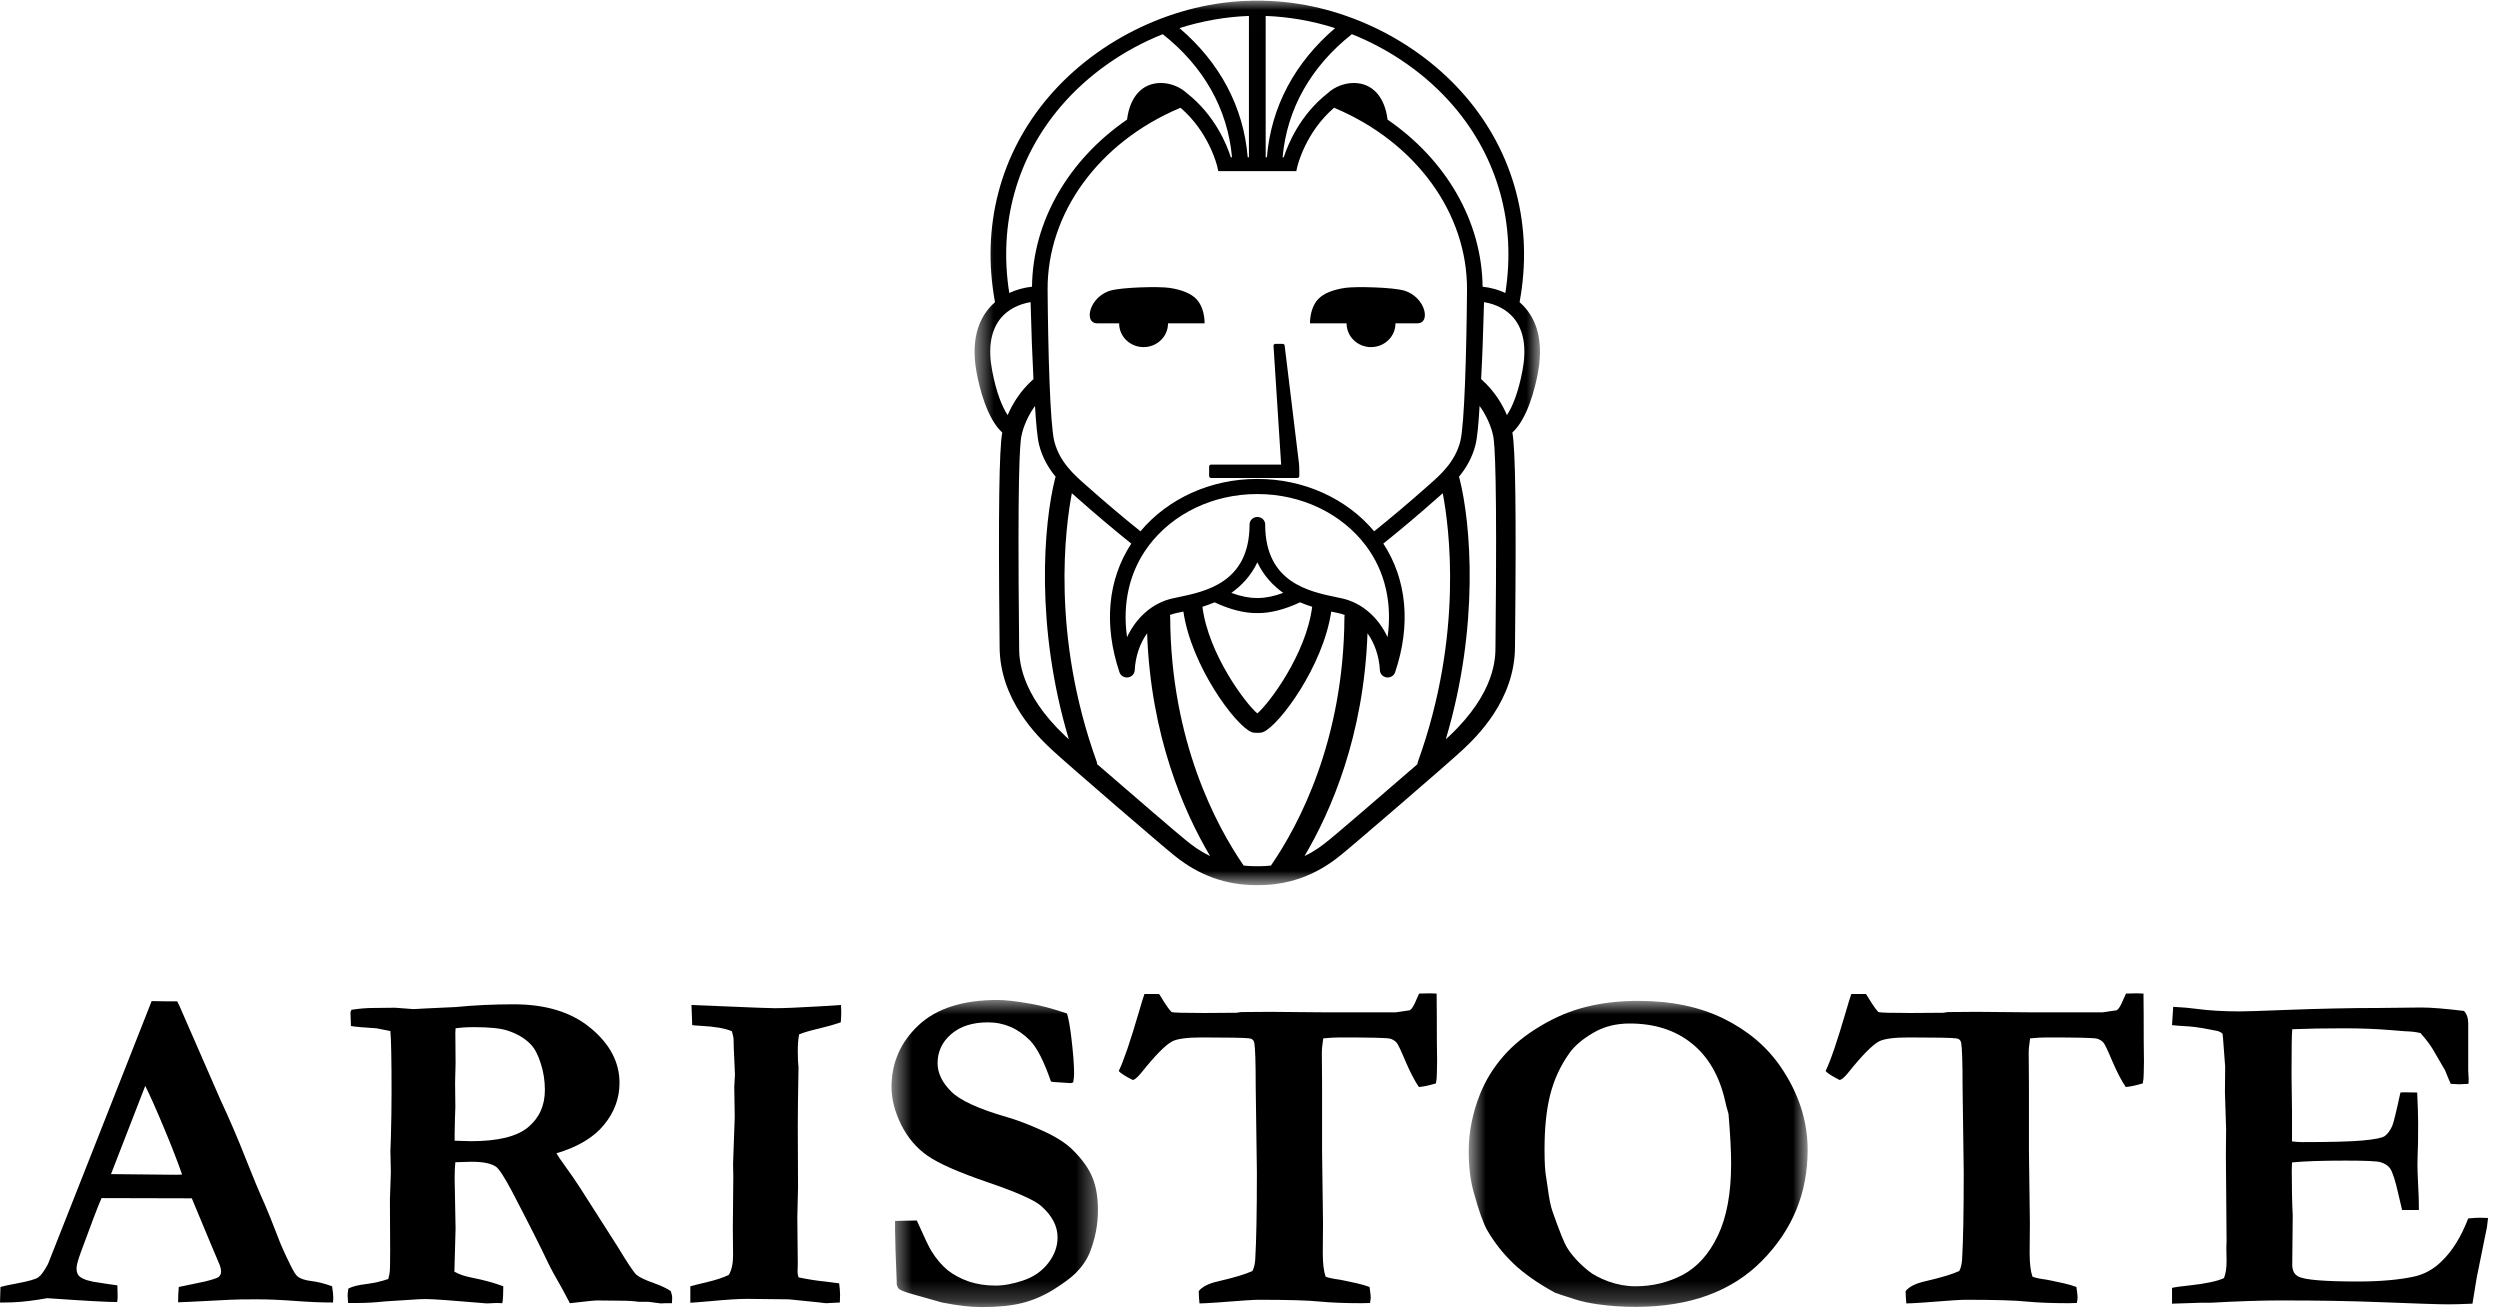 <svg width="122" height="64" viewBox="0 0 122 64" fill="none" xmlns="http://www.w3.org/2000/svg">
<path d="M59.006 22.764V23.232C59.006 23.283 59.049 23.325 59.101 23.325H63.311C63.363 23.325 63.406 23.284 63.406 23.234C63.407 23.217 63.413 22.817 63.387 22.592C63.361 22.363 62.697 16.916 62.691 16.861C62.685 16.815 62.645 16.78 62.596 16.78H62.242C62.215 16.78 62.19 16.79 62.172 16.809C62.154 16.828 62.145 16.853 62.147 16.878L62.52 22.672H59.101C59.049 22.672 59.006 22.713 59.006 22.764Z" fill="black"/>
<path d="M65.714 15.786C65.714 16.423 66.248 16.939 66.906 16.939C67.564 16.939 68.098 16.423 68.098 15.786C68.098 15.783 68.098 15.78 68.097 15.778H69.17C69.17 15.778 69.472 15.793 69.524 15.484C69.599 15.042 69.211 14.394 68.543 14.187C67.99 14.015 66.149 13.973 65.643 14.048C65.024 14.141 64.584 14.325 64.322 14.602C64.06 14.878 63.927 15.339 63.927 15.778H65.714C65.714 15.78 65.714 15.783 65.714 15.786Z" fill="black"/>
<mask id="mask0_1_25" style="mask-type:luminance" maskUnits="userSpaceOnUse" x="47" y="0" width="29" height="44">
<path d="M47.54 0.007H75.181V43.199H47.54V0.007Z" fill="white"/>
</mask>
<g mask="url(#mask0_1_25)">
<path d="M74.296 18.088C74.096 19.147 73.81 19.848 73.538 20.259C73.325 19.755 72.948 19.096 72.299 18.518C72.292 18.513 72.285 18.509 72.279 18.504C72.35 17.155 72.372 16.385 72.407 15.179L72.42 14.744C73.017 14.842 73.533 15.116 73.87 15.521C74.362 16.115 74.506 16.979 74.296 18.088ZM72.984 30.946C72.981 31.247 72.979 31.448 72.979 31.518V31.542C72.98 32.098 72.981 33.788 70.74 35.907C70.694 35.95 70.631 36.007 70.554 36.077C72.207 30.559 71.784 25.554 71.222 23.339C71.216 23.314 71.206 23.291 71.196 23.268C71.537 22.853 71.843 22.347 72.004 21.708C72.09 21.37 72.155 20.667 72.204 19.808C72.723 20.525 72.853 21.212 72.854 21.219C72.856 21.232 72.859 21.244 72.862 21.256C72.958 21.628 73.058 23.611 72.984 30.946ZM69.169 37.294C67.458 38.782 65.014 40.874 64.841 41.004C64.818 41.021 64.786 41.047 64.745 41.079C64.565 41.225 64.202 41.516 63.661 41.775C64.956 39.585 66.557 35.903 66.734 30.903C67.082 31.393 67.303 32.021 67.339 32.711C67.348 32.888 67.487 33.034 67.669 33.058C67.686 33.06 67.703 33.061 67.72 33.061C67.883 33.061 68.03 32.96 68.082 32.807C68.862 30.492 68.655 28.28 67.506 26.528C68.359 25.843 69.311 25.041 70.085 24.352C70.132 24.309 70.181 24.266 70.233 24.222C70.289 24.172 70.347 24.121 70.406 24.068C70.717 25.695 71.432 30.968 69.193 37.175C69.179 37.215 69.172 37.255 69.169 37.294ZM62.024 42.239C61.835 42.26 61.637 42.272 61.429 42.272H61.283C61.076 42.272 60.878 42.26 60.689 42.239C60.684 42.23 60.678 42.221 60.672 42.212C59.353 40.29 57.135 36.161 57.105 30.11C57.105 30.076 57.101 30.043 57.095 30.01C57.19 29.974 57.288 29.944 57.388 29.922C57.466 29.905 57.549 29.887 57.637 29.869C57.673 29.861 57.711 29.854 57.749 29.845C58.142 32.511 60.279 35.383 61.057 35.719C61.12 35.747 61.186 35.76 61.251 35.76H61.462C61.527 35.76 61.593 35.747 61.656 35.719C62.434 35.383 64.571 32.511 64.964 29.845C65.002 29.854 65.039 29.861 65.075 29.869C65.163 29.887 65.247 29.905 65.324 29.922C65.425 29.944 65.523 29.974 65.618 30.01C65.612 30.043 65.608 30.076 65.608 30.11C65.578 36.161 63.36 40.29 62.04 42.212C62.034 42.221 62.029 42.23 62.024 42.239ZM57.968 41.079C57.927 41.047 57.895 41.021 57.872 41.004C57.699 40.874 55.254 38.782 53.543 37.294C53.541 37.255 53.534 37.215 53.52 37.175C51.281 30.968 51.995 25.695 52.307 24.068C52.366 24.121 52.424 24.172 52.48 24.222C52.531 24.266 52.581 24.309 52.628 24.352C53.402 25.041 54.353 25.843 55.207 26.528C54.057 28.28 53.851 30.492 54.631 32.807C54.683 32.96 54.83 33.061 54.993 33.061C55.01 33.061 55.027 33.06 55.044 33.058C55.226 33.034 55.365 32.888 55.374 32.711C55.41 32.021 55.63 31.393 55.979 30.903C56.156 35.903 57.756 39.585 59.052 41.775C58.511 41.516 58.148 41.225 57.968 41.079ZM51.973 35.907C49.732 33.788 49.733 32.098 49.734 31.542V31.518C49.734 31.448 49.732 31.247 49.729 30.946C49.655 23.611 49.755 21.628 49.851 21.256C49.854 21.244 49.857 21.232 49.859 21.219C49.86 21.212 49.99 20.525 50.508 19.808C50.558 20.667 50.623 21.37 50.708 21.708C50.87 22.347 51.175 22.853 51.517 23.268C51.507 23.291 51.497 23.314 51.491 23.339C50.929 25.554 50.506 30.559 52.159 36.077C52.082 36.007 52.019 35.95 51.973 35.907ZM48.417 18.088C48.207 16.979 48.351 16.115 48.843 15.521C49.18 15.116 49.695 14.842 50.293 14.744L50.306 15.179C50.341 16.385 50.363 17.155 50.433 18.504C50.427 18.509 50.42 18.513 50.414 18.518C49.765 19.096 49.388 19.755 49.174 20.259C48.903 19.848 48.617 19.147 48.417 18.088ZM51.771 5.189C53.093 3.642 54.837 2.429 56.742 1.668C58.73 3.239 59.91 5.305 60.122 7.673H60.063C59.868 7.062 59.287 5.617 57.918 4.546C57.591 4.24 57.11 4.05 56.65 4.05C55.747 4.05 55.138 4.716 55 5.837C52.144 7.802 50.399 10.788 50.362 13.991C49.965 14.035 49.589 14.139 49.252 14.297C48.721 10.938 49.606 7.72 51.771 5.189ZM60.948 0.778V7.673H60.888C60.684 5.212 59.524 3.051 57.561 1.373C58.644 1.022 59.832 0.817 60.948 0.778ZM61.741 25.626C61.741 25.616 61.742 25.607 61.742 25.597C61.742 25.393 61.571 25.228 61.361 25.228C61.36 25.228 61.36 25.228 61.36 25.228C61.359 25.228 61.359 25.228 61.359 25.228C61.148 25.228 60.978 25.393 60.978 25.597C60.978 25.607 60.978 25.617 60.978 25.627C60.963 28.443 58.815 28.867 57.476 29.148C57.385 29.167 57.298 29.185 57.218 29.203C56.25 29.418 55.449 30.129 55 31.094C54.764 29.423 55.123 27.876 56.054 26.634C57.239 25.053 59.215 24.11 61.339 24.11C61.345 24.11 61.35 24.109 61.357 24.108C61.362 24.109 61.368 24.11 61.374 24.11C63.498 24.11 65.473 25.053 66.659 26.634C67.59 27.876 67.949 29.423 67.713 31.094C67.264 30.129 66.463 29.418 65.495 29.203C65.415 29.185 65.328 29.167 65.237 29.148C63.898 28.867 61.756 28.443 61.741 25.626ZM61.398 29.182C61.384 29.182 61.37 29.184 61.357 29.186C61.342 29.184 61.329 29.182 61.315 29.182C60.949 29.182 60.539 29.098 60.091 28.933C60.573 28.588 61.044 28.111 61.359 27.441C61.672 28.111 62.14 28.588 62.621 28.933C62.173 29.098 61.763 29.182 61.398 29.182ZM61.357 34.814C60.799 34.352 58.971 31.928 58.678 29.611C58.872 29.55 59.071 29.479 59.27 29.393C60.017 29.742 60.704 29.919 61.315 29.919C61.329 29.919 61.342 29.917 61.357 29.915C61.37 29.917 61.384 29.919 61.398 29.919C62.008 29.919 62.696 29.742 63.443 29.393C63.642 29.479 63.841 29.55 64.034 29.611C63.741 31.928 61.914 34.352 61.357 34.814ZM61.642 8.352H63.26L63.312 8.121C63.316 8.104 63.705 6.454 65.104 5.259C65.115 5.263 65.126 5.268 65.138 5.273C69.097 6.946 71.621 10.41 71.59 14.163C71.565 17.203 71.466 20.734 71.264 21.532C71.007 22.546 70.293 23.172 69.72 23.675C69.668 23.721 69.617 23.765 69.569 23.808C68.816 24.479 67.893 25.258 67.059 25.928C65.715 24.322 63.617 23.372 61.374 23.372C61.368 23.372 61.362 23.374 61.357 23.374C61.35 23.374 61.345 23.372 61.339 23.372C59.096 23.372 56.998 24.322 55.654 25.928C54.82 25.258 53.897 24.479 53.144 23.808C53.095 23.765 53.045 23.721 52.993 23.675C52.419 23.172 51.706 22.546 51.449 21.532C51.246 20.734 51.148 17.203 51.123 14.163C51.092 10.41 53.615 6.946 57.575 5.273C57.587 5.268 57.598 5.263 57.609 5.259C59.008 6.454 59.397 8.104 59.401 8.121L59.453 8.352H61.642ZM61.765 0.778C62.88 0.817 64.07 1.022 65.152 1.373C63.189 3.051 62.028 5.212 61.825 7.673H61.765V0.778ZM65.971 1.668C67.876 2.429 69.619 3.642 70.942 5.189C73.106 7.72 73.991 10.938 73.461 14.297C73.123 14.139 72.748 14.035 72.351 13.991C72.314 10.788 70.569 7.802 67.713 5.837C67.575 4.716 66.966 4.05 66.063 4.05C65.603 4.05 65.122 4.24 64.795 4.546C63.426 5.617 62.845 7.062 62.649 7.673H62.591C62.803 5.305 63.983 3.239 65.971 1.668ZM74.464 15.06C74.371 14.947 74.267 14.843 74.156 14.746C74.837 11.056 73.908 7.5 71.53 4.719C69.101 1.878 65.328 0.096 61.642 0.037V0.034H61.07V0.037C57.385 0.096 53.612 1.878 51.183 4.719C48.805 7.5 47.876 11.056 48.556 14.746C48.445 14.843 48.342 14.947 48.248 15.06C47.611 15.828 47.415 16.892 47.667 18.221C47.795 18.903 48.157 20.419 48.91 21.108C48.759 21.889 48.716 25.032 48.776 30.955C48.779 31.251 48.781 31.449 48.781 31.518V31.541C48.778 34.176 50.682 35.975 51.307 36.566C51.971 37.194 56.98 41.504 57.292 41.736C57.308 41.748 57.33 41.766 57.358 41.788C58.517 42.721 59.837 43.194 61.283 43.194H61.429C62.876 43.194 64.196 42.721 65.355 41.788C65.383 41.766 65.405 41.748 65.421 41.736C65.733 41.504 70.742 37.194 71.406 36.566C72.031 35.975 73.935 34.176 73.932 31.541V31.518C73.932 31.449 73.934 31.251 73.937 30.955C73.996 25.032 73.954 21.889 73.803 21.108C74.556 20.419 74.917 18.903 75.046 18.221C75.297 16.892 75.102 15.828 74.464 15.06Z" fill="black"/>
</g>
<path d="M58.391 14.602C58.129 14.325 57.689 14.141 57.069 14.048C56.564 13.973 54.723 14.015 54.169 14.187C53.502 14.394 53.114 15.042 53.189 15.484C53.241 15.793 53.543 15.778 53.543 15.778H54.615C54.615 15.78 54.614 15.783 54.614 15.786C54.614 16.423 55.148 16.939 55.807 16.939C56.465 16.939 56.999 16.423 56.999 15.786C56.999 15.783 56.998 15.78 56.998 15.778H58.785C58.785 15.339 58.653 14.878 58.391 14.602Z" fill="black"/>
<path d="M0 63.563L0.023 62.804C0.169 62.76 0.426 62.704 0.795 62.637C1.387 62.526 1.744 62.425 1.867 62.336C1.998 62.247 2.155 62.031 2.34 61.689L4.668 55.79L7.4 48.854C7.653 48.862 7.896 48.865 8.126 48.865H8.645L8.748 49.066L10.754 53.66C11.208 54.634 11.615 55.582 11.976 56.504C12.337 57.419 12.648 58.166 12.91 58.746C13.063 59.095 13.274 59.619 13.544 60.318C13.682 60.697 13.893 61.173 14.177 61.745C14.331 62.057 14.446 62.239 14.523 62.291C14.661 62.403 14.885 62.477 15.192 62.515C15.507 62.552 15.845 62.637 16.206 62.771C16.245 63.016 16.264 63.199 16.264 63.317C16.264 63.369 16.26 63.451 16.252 63.563C15.684 63.563 15.057 63.536 14.373 63.484C13.689 63.433 13.075 63.407 12.529 63.407C11.922 63.407 11.484 63.414 11.215 63.429L9.256 63.529L8.691 63.552C8.691 63.291 8.702 63.042 8.725 62.805L10.005 62.537C10.389 62.44 10.612 62.366 10.673 62.314C10.75 62.239 10.789 62.154 10.789 62.057C10.789 61.961 10.769 61.861 10.731 61.756L10.27 60.663L9.36 58.478L4.956 58.467C4.795 58.823 4.46 59.697 3.953 61.087C3.807 61.481 3.735 61.749 3.735 61.89C3.735 62.083 3.788 62.221 3.896 62.302C4.073 62.444 4.411 62.544 4.91 62.604C4.979 62.619 5.252 62.66 5.729 62.726C5.736 62.994 5.74 63.18 5.74 63.284C5.74 63.366 5.732 63.451 5.717 63.54C5.24 63.54 4.103 63.477 2.305 63.351L1.833 63.429C1.264 63.518 0.722 63.563 0.207 63.563H0ZM5.417 57.296C7.215 57.318 8.276 57.329 8.598 57.329L8.887 57.318C8.656 56.656 8.357 55.887 7.988 55.01C7.619 54.125 7.319 53.452 7.088 52.991L5.417 57.296Z" fill="black"/>
<path d="M16.999 62.882C17.199 62.778 17.495 62.704 17.887 62.66C18.279 62.607 18.632 62.526 18.948 62.414C18.986 62.265 19.009 62.157 19.017 62.091C19.032 61.987 19.04 61.63 19.04 61.02L19.028 58.533L19.074 57.195L19.051 56.158L19.074 55.556C19.097 54.746 19.108 53.987 19.108 53.281C19.108 51.735 19.09 50.746 19.051 50.315L18.371 50.181C17.748 50.144 17.334 50.107 17.126 50.07L17.103 49.401L17.149 49.278C17.533 49.218 17.887 49.189 18.209 49.189C18.386 49.189 18.744 49.185 19.282 49.177C19.835 49.222 20.134 49.245 20.18 49.245L20.791 49.211L22.232 49.144C23.131 49.055 24.08 49.01 25.079 49.01C26.655 49.01 27.907 49.401 28.837 50.181C29.767 50.954 30.232 51.843 30.232 52.846C30.232 53.597 29.978 54.281 29.471 54.898C28.971 55.508 28.199 55.969 27.154 56.281C27.246 56.437 27.369 56.619 27.523 56.827C27.846 57.273 28.107 57.653 28.307 57.965L30.151 60.853C30.612 61.619 30.912 62.068 31.05 62.202C31.196 62.329 31.492 62.47 31.938 62.626C32.283 62.752 32.549 62.879 32.733 63.005C32.779 63.131 32.802 63.243 32.802 63.34C32.802 63.406 32.798 63.492 32.791 63.596H32.48L32.249 63.607L31.649 63.529H31.177C30.931 63.492 30.627 63.474 30.266 63.474L29.114 63.462C29.029 63.462 28.76 63.488 28.307 63.541C28.099 63.563 27.934 63.581 27.811 63.596L27.419 62.86C27.096 62.303 26.87 61.886 26.739 61.611C26.401 60.89 25.821 59.741 24.999 58.165C24.615 57.437 24.345 57.024 24.192 56.928C23.961 56.771 23.566 56.694 23.005 56.694C22.851 56.694 22.589 56.701 22.221 56.716C22.198 56.931 22.186 57.188 22.186 57.485L22.232 59.961L22.174 62.057C22.39 62.184 22.67 62.28 23.016 62.347C23.615 62.466 24.13 62.607 24.561 62.771C24.561 63.135 24.546 63.41 24.515 63.596C24.368 63.589 24.276 63.585 24.238 63.585L23.765 63.607C22.113 63.466 21.133 63.395 20.826 63.395C20.626 63.395 20.484 63.399 20.4 63.406L18.809 63.507C18.325 63.559 17.883 63.585 17.483 63.585H16.988C16.972 63.399 16.964 63.28 16.964 63.228C16.964 63.146 16.976 63.031 16.999 62.882ZM22.186 55.667C22.555 55.682 22.824 55.69 22.993 55.69C24.3 55.69 25.226 55.463 25.771 55.01C26.317 54.556 26.59 53.95 26.59 53.192C26.59 52.724 26.52 52.285 26.382 51.876C26.252 51.46 26.086 51.151 25.886 50.951C25.602 50.661 25.229 50.442 24.768 50.293C24.43 50.181 23.888 50.125 23.143 50.125C22.79 50.125 22.486 50.144 22.232 50.181L22.221 50.393L22.232 51.898L22.209 52.813L22.221 54.029C22.206 54.37 22.194 54.813 22.186 55.355V55.667Z" fill="black"/>
<path d="M33.688 63.574V62.771C33.842 62.726 34.095 62.663 34.449 62.581C34.948 62.462 35.321 62.34 35.567 62.213C35.705 61.983 35.774 61.663 35.774 61.254L35.762 59.939L35.785 57.396L35.774 56.794C35.828 55.322 35.855 54.563 35.855 54.519L35.832 53.036L35.866 52.434L35.809 51.163L35.797 50.683C35.789 50.609 35.762 50.49 35.716 50.326C35.401 50.185 34.89 50.096 34.183 50.059C34.014 50.051 33.88 50.04 33.78 50.025L33.745 49.044L37.042 49.178C37.449 49.193 37.703 49.2 37.803 49.2C38.256 49.2 38.982 49.17 39.981 49.111C40.542 49.073 40.896 49.051 41.042 49.044C41.049 49.185 41.053 49.304 41.053 49.401C41.053 49.527 41.045 49.69 41.03 49.891C40.723 49.995 40.369 50.096 39.97 50.192C39.578 50.282 39.255 50.374 39.002 50.471C38.955 50.664 38.932 50.943 38.932 51.307C38.932 51.627 38.944 51.887 38.967 52.088C38.944 53.345 38.932 54.311 38.932 54.987L38.944 57.931L38.909 59.425L38.932 61.656L38.921 62.08C38.921 62.139 38.936 62.225 38.967 62.336C39.435 62.432 39.862 62.5 40.246 62.537C40.315 62.544 40.55 62.574 40.95 62.626C40.98 62.849 40.996 63.035 40.996 63.184C40.996 63.265 40.992 63.392 40.984 63.563C40.884 63.563 40.807 63.567 40.753 63.574C40.508 63.589 40.365 63.596 40.327 63.596C40.273 63.596 40.173 63.585 40.027 63.563C39.919 63.548 39.409 63.496 38.494 63.407L36.454 63.385C36.047 63.385 35.455 63.422 34.679 63.496C34.172 63.54 33.841 63.567 33.688 63.574L33.688 63.574Z" fill="black"/>
<mask id="mask1_1_25" style="mask-type:luminance" maskUnits="userSpaceOnUse" x="43" y="48" width="11" height="16">
<path d="M43.502 48.701H53.648V63.785H43.502V48.701Z" fill="white"/>
</mask>
<g mask="url(#mask1_1_25)">
<path d="M52.07 49.456C52.147 49.709 52.216 50.092 52.278 50.605C52.37 51.371 52.416 51.965 52.416 52.389C52.416 52.523 52.401 52.668 52.37 52.824L52.255 52.857L51.425 52.802L51.287 52.779C50.949 51.798 50.61 51.133 50.272 50.783C49.688 50.189 49.001 49.891 48.209 49.891C47.456 49.891 46.856 50.084 46.411 50.471C45.973 50.85 45.754 51.322 45.754 51.887C45.754 52.363 45.973 52.82 46.411 53.259C46.841 53.697 47.755 54.117 49.154 54.519C49.623 54.653 50.187 54.868 50.849 55.166C51.517 55.463 52.024 55.787 52.37 56.136C52.831 56.597 53.146 57.043 53.315 57.474C53.492 57.898 53.58 58.429 53.58 59.069C53.58 59.767 53.446 60.455 53.177 61.132C53.031 61.488 52.797 61.827 52.474 62.147C52.243 62.37 51.886 62.633 51.402 62.938C50.918 63.236 50.414 63.451 49.892 63.585C49.377 63.719 48.712 63.786 47.898 63.786C47.36 63.786 46.718 63.711 45.973 63.563L44.59 63.172C44.205 63.068 43.963 62.975 43.863 62.894C43.825 62.864 43.79 62.793 43.76 62.682V62.559C43.76 62.477 43.74 61.968 43.702 61.031C43.687 60.548 43.679 60.206 43.679 60.005V59.582L44.739 59.559C45.108 60.385 45.346 60.883 45.454 61.053C45.692 61.433 45.953 61.741 46.238 61.979C46.53 62.21 46.876 62.395 47.275 62.537C47.675 62.67 48.109 62.737 48.578 62.737C48.993 62.737 49.45 62.652 49.949 62.481C50.449 62.31 50.849 62.031 51.148 61.645C51.456 61.25 51.609 60.831 51.609 60.385C51.609 59.834 51.344 59.325 50.814 58.857C50.491 58.567 49.623 58.181 48.209 57.697C46.795 57.214 45.815 56.783 45.27 56.404C44.724 56.025 44.294 55.519 43.978 54.887C43.663 54.248 43.506 53.634 43.506 53.047C43.506 51.865 43.944 50.861 44.82 50.036C45.696 49.211 46.987 48.798 48.693 48.798C49.062 48.798 49.608 48.862 50.33 48.988C50.768 49.062 51.348 49.218 52.07 49.456Z" fill="black"/>
</g>
<path d="M55.849 48.508H56.564C56.617 48.59 56.656 48.65 56.679 48.687C56.894 49.044 57.059 49.278 57.175 49.39C57.275 49.419 57.801 49.434 58.754 49.434C59.345 49.434 59.872 49.43 60.333 49.423L60.563 49.389L61.958 49.378L64.563 49.401H68.125L68.805 49.3C68.905 49.233 69.012 49.055 69.128 48.765C69.159 48.698 69.201 48.605 69.254 48.486L69.762 48.475C69.838 48.475 69.954 48.479 70.107 48.486C70.115 48.999 70.119 49.772 70.119 50.805L70.131 51.798L70.119 52.367C70.119 52.56 70.104 52.727 70.073 52.869C69.758 52.965 69.481 53.025 69.243 53.047C69.043 52.757 68.824 52.337 68.586 51.787C68.356 51.237 68.21 50.932 68.148 50.873C68.056 50.776 67.948 50.713 67.825 50.683C67.641 50.645 66.826 50.627 65.382 50.627C65.167 50.627 64.898 50.642 64.575 50.672C64.529 50.962 64.506 51.2 64.506 51.385L64.517 52.88V56.158L64.563 59.693L64.552 61.143C64.552 61.656 64.598 62.042 64.69 62.302C64.813 62.354 65.04 62.403 65.37 62.447C65.431 62.455 65.716 62.514 66.223 62.626C66.454 62.678 66.657 62.737 66.834 62.804C66.872 63.072 66.892 63.235 66.892 63.295C66.892 63.362 66.88 63.458 66.857 63.585C66.688 63.592 66.55 63.596 66.442 63.596C65.651 63.596 64.978 63.57 64.425 63.518C63.872 63.458 62.869 63.429 61.417 63.429C61.186 63.429 60.51 63.473 59.388 63.563C58.95 63.592 58.666 63.607 58.535 63.607C58.527 63.495 58.52 63.41 58.512 63.35L58.5 63.094V63.005C58.669 62.789 58.988 62.63 59.457 62.526C60.256 62.34 60.809 62.172 61.117 62.024C61.194 61.882 61.24 61.697 61.255 61.466C61.309 60.574 61.336 59.154 61.336 57.206L61.278 52.991C61.278 51.831 61.255 51.129 61.209 50.883C61.194 50.817 61.167 50.768 61.128 50.739C61.09 50.701 61.036 50.679 60.967 50.672C60.729 50.642 59.952 50.627 58.639 50.627C57.916 50.627 57.432 50.694 57.186 50.828C56.856 51.014 56.36 51.519 55.7 52.345C55.507 52.582 55.365 52.701 55.273 52.701C54.919 52.523 54.693 52.378 54.593 52.267C54.831 51.783 55.161 50.817 55.584 49.367C55.707 48.943 55.795 48.657 55.849 48.508Z" fill="black"/>
<mask id="mask2_1_25" style="mask-type:luminance" maskUnits="userSpaceOnUse" x="71" y="48" width="18" height="16">
<path d="M71.66 48.801H88.224V63.785H71.66V48.801Z" fill="white"/>
</mask>
<g mask="url(#mask2_1_25)">
<path d="M71.673 56.17C71.673 55.248 71.858 54.322 72.226 53.393C72.495 52.724 72.872 52.11 73.356 51.553C73.84 50.995 74.447 50.501 75.177 50.07C75.907 49.631 76.652 49.319 77.413 49.133C78.174 48.94 79.023 48.843 79.961 48.843C81.559 48.843 82.946 49.133 84.122 49.713C85.297 50.293 86.223 51.077 86.9 52.066C87.775 53.352 88.214 54.701 88.214 56.114C88.214 58.218 87.472 60.02 85.989 61.522C84.514 63.024 82.458 63.775 79.822 63.775C79.169 63.775 78.558 63.733 77.99 63.652C77.559 63.593 77.183 63.511 76.86 63.407C76.276 63.221 75.95 63.113 75.88 63.083C75.042 62.622 74.37 62.15 73.863 61.667C73.356 61.184 72.925 60.637 72.572 60.028C72.38 59.686 72.161 59.069 71.915 58.177C71.754 57.604 71.673 56.935 71.673 56.17ZM79.523 49.947C78.854 49.947 78.262 50.099 77.747 50.404C77.233 50.702 76.844 51.032 76.583 51.397C76.145 52.014 75.834 52.69 75.649 53.426C75.465 54.155 75.373 55.043 75.373 56.092C75.373 56.731 75.4 57.188 75.454 57.463C75.469 57.552 75.492 57.705 75.523 57.92C75.592 58.471 75.672 58.872 75.765 59.125C76.096 60.069 76.33 60.652 76.468 60.875C76.698 61.254 77.04 61.63 77.494 62.002C77.724 62.195 78.059 62.373 78.497 62.537C78.935 62.693 79.373 62.771 79.811 62.771C80.641 62.771 81.409 62.585 82.116 62.213C82.831 61.834 83.403 61.195 83.833 60.295C84.264 59.396 84.479 58.225 84.479 56.783C84.479 56.188 84.437 55.381 84.352 54.363L84.294 54.151C84.271 54.092 84.233 53.939 84.179 53.694C83.895 52.475 83.349 51.546 82.543 50.906C81.743 50.267 80.737 49.947 79.523 49.947V49.947Z" fill="black"/>
</g>
<path d="M90.344 48.508H91.059C91.112 48.59 91.151 48.65 91.174 48.687C91.389 49.044 91.554 49.278 91.669 49.39C91.769 49.419 92.296 49.434 93.248 49.434C93.84 49.434 94.367 49.43 94.828 49.423L95.058 49.389L96.453 49.378L99.058 49.401H102.62L103.3 49.3C103.4 49.233 103.507 49.055 103.623 48.765C103.653 48.698 103.695 48.605 103.749 48.486L104.257 48.475C104.333 48.475 104.449 48.479 104.602 48.486C104.61 48.999 104.614 49.772 104.614 50.805L104.625 51.798L104.614 52.367C104.614 52.56 104.598 52.727 104.568 52.869C104.253 52.965 103.976 53.025 103.738 53.047C103.538 52.757 103.319 52.337 103.081 51.787C102.85 51.237 102.704 50.932 102.643 50.873C102.55 50.776 102.443 50.713 102.32 50.683C102.136 50.645 101.321 50.627 99.876 50.627C99.661 50.627 99.392 50.642 99.07 50.672C99.023 50.962 99 51.2 99 51.385L99.012 52.88V56.158L99.058 59.693L99.046 61.143C99.046 61.656 99.093 62.042 99.185 62.302C99.308 62.354 99.535 62.403 99.865 62.447C99.926 62.455 100.211 62.514 100.718 62.626C100.948 62.678 101.152 62.737 101.329 62.804C101.367 63.072 101.386 63.235 101.386 63.295C101.386 63.362 101.375 63.458 101.352 63.585C101.183 63.592 101.045 63.596 100.937 63.596C100.145 63.596 99.473 63.57 98.92 63.518C98.366 63.458 97.364 63.429 95.911 63.429C95.681 63.429 95.005 63.473 93.882 63.563C93.445 63.592 93.16 63.607 93.03 63.607C93.022 63.495 93.014 63.41 93.007 63.35L92.995 63.094V63.005C93.164 62.789 93.483 62.63 93.952 62.526C94.751 62.34 95.304 62.172 95.612 62.024C95.689 61.882 95.735 61.697 95.75 61.466C95.804 60.574 95.83 59.154 95.83 57.206L95.773 52.991C95.773 51.831 95.75 51.129 95.704 50.883C95.689 50.817 95.661 50.768 95.623 50.739C95.585 50.701 95.531 50.679 95.462 50.672C95.223 50.642 94.447 50.627 93.133 50.627C92.411 50.627 91.927 50.694 91.681 50.828C91.351 51.014 90.855 51.519 90.194 52.345C90.002 52.582 89.86 52.701 89.767 52.701C89.414 52.523 89.188 52.378 89.088 52.267C89.326 51.783 89.656 50.817 90.079 49.367C90.202 48.943 90.29 48.657 90.344 48.508H90.344Z" fill="black"/>
<path d="M106.052 49.133C106.49 49.155 106.871 49.189 107.194 49.233C107.801 49.315 108.504 49.356 109.303 49.356C109.58 49.356 110.29 49.334 111.435 49.289C113.149 49.222 114.697 49.189 116.08 49.189L118.167 49.166C118.636 49.166 119.327 49.222 120.242 49.334C120.38 49.483 120.449 49.683 120.449 49.936V52.233L120.472 52.69C120.472 52.735 120.468 52.802 120.461 52.891L119.988 52.913C119.927 52.913 119.796 52.906 119.596 52.891C119.527 52.742 119.435 52.523 119.32 52.233L118.859 51.441C118.682 51.107 118.436 50.765 118.121 50.415C117.928 50.363 117.683 50.334 117.383 50.326C117.306 50.319 117.072 50.3 116.68 50.27C115.965 50.211 115.197 50.181 114.375 50.181C113.437 50.181 112.599 50.196 111.862 50.226C111.839 50.412 111.827 51.144 111.827 52.423L111.85 54.296V55.701C112.042 55.723 112.208 55.735 112.346 55.735C113.721 55.735 114.701 55.709 115.285 55.657C115.869 55.605 116.23 55.534 116.369 55.445C116.507 55.348 116.63 55.184 116.738 54.954C116.807 54.791 116.941 54.244 117.141 53.315L117.291 53.304L117.959 53.315C117.99 53.977 118.005 54.478 118.005 54.82C118.005 55.601 117.998 56.102 117.982 56.325C117.975 56.549 117.971 56.723 117.971 56.849C117.971 57.05 117.982 57.374 118.005 57.82C118.028 58.258 118.04 58.585 118.04 58.801V59.047H117.222C117.191 58.927 117.133 58.682 117.049 58.311C116.895 57.619 116.757 57.188 116.634 57.017C116.541 56.883 116.388 56.783 116.173 56.716C116.019 56.664 115.45 56.638 114.467 56.638C113.306 56.638 112.434 56.667 111.85 56.727C111.842 56.92 111.838 57.047 111.838 57.106C111.838 57.991 111.854 58.727 111.885 59.314L111.861 61.722C111.861 62.005 111.965 62.199 112.173 62.302C112.488 62.459 113.452 62.537 115.066 62.537C116.134 62.537 117.041 62.459 117.786 62.302C118.301 62.191 118.755 61.942 119.146 61.555C119.669 61.057 120.103 60.359 120.449 59.459C120.687 59.437 120.883 59.425 121.037 59.425C121.122 59.425 121.248 59.429 121.417 59.437C121.394 59.623 121.375 59.779 121.36 59.905L121.291 60.239L120.864 62.347L120.656 63.619C120.157 63.641 119.761 63.652 119.469 63.652C119.039 63.652 117.89 63.615 116.023 63.54C114.709 63.489 113.126 63.462 111.274 63.462C110.351 63.462 109.218 63.499 107.873 63.574H107.389L105.995 63.619V62.849C106.141 62.812 106.433 62.771 106.871 62.726C107.67 62.637 108.223 62.518 108.531 62.37C108.615 62.154 108.657 61.882 108.657 61.555C108.657 61.429 108.653 61.213 108.646 60.908L108.657 60.563L108.623 56.359L108.634 55.099L108.577 53.315L108.588 52.055L108.484 50.672C108.484 50.635 108.477 50.56 108.461 50.449C108.385 50.367 108.269 50.315 108.116 50.293C108.031 50.278 107.916 50.255 107.77 50.226C107.332 50.137 106.909 50.084 106.502 50.069C106.356 50.062 106.187 50.047 105.995 50.025L106.052 49.133Z" fill="black"/>
</svg>

